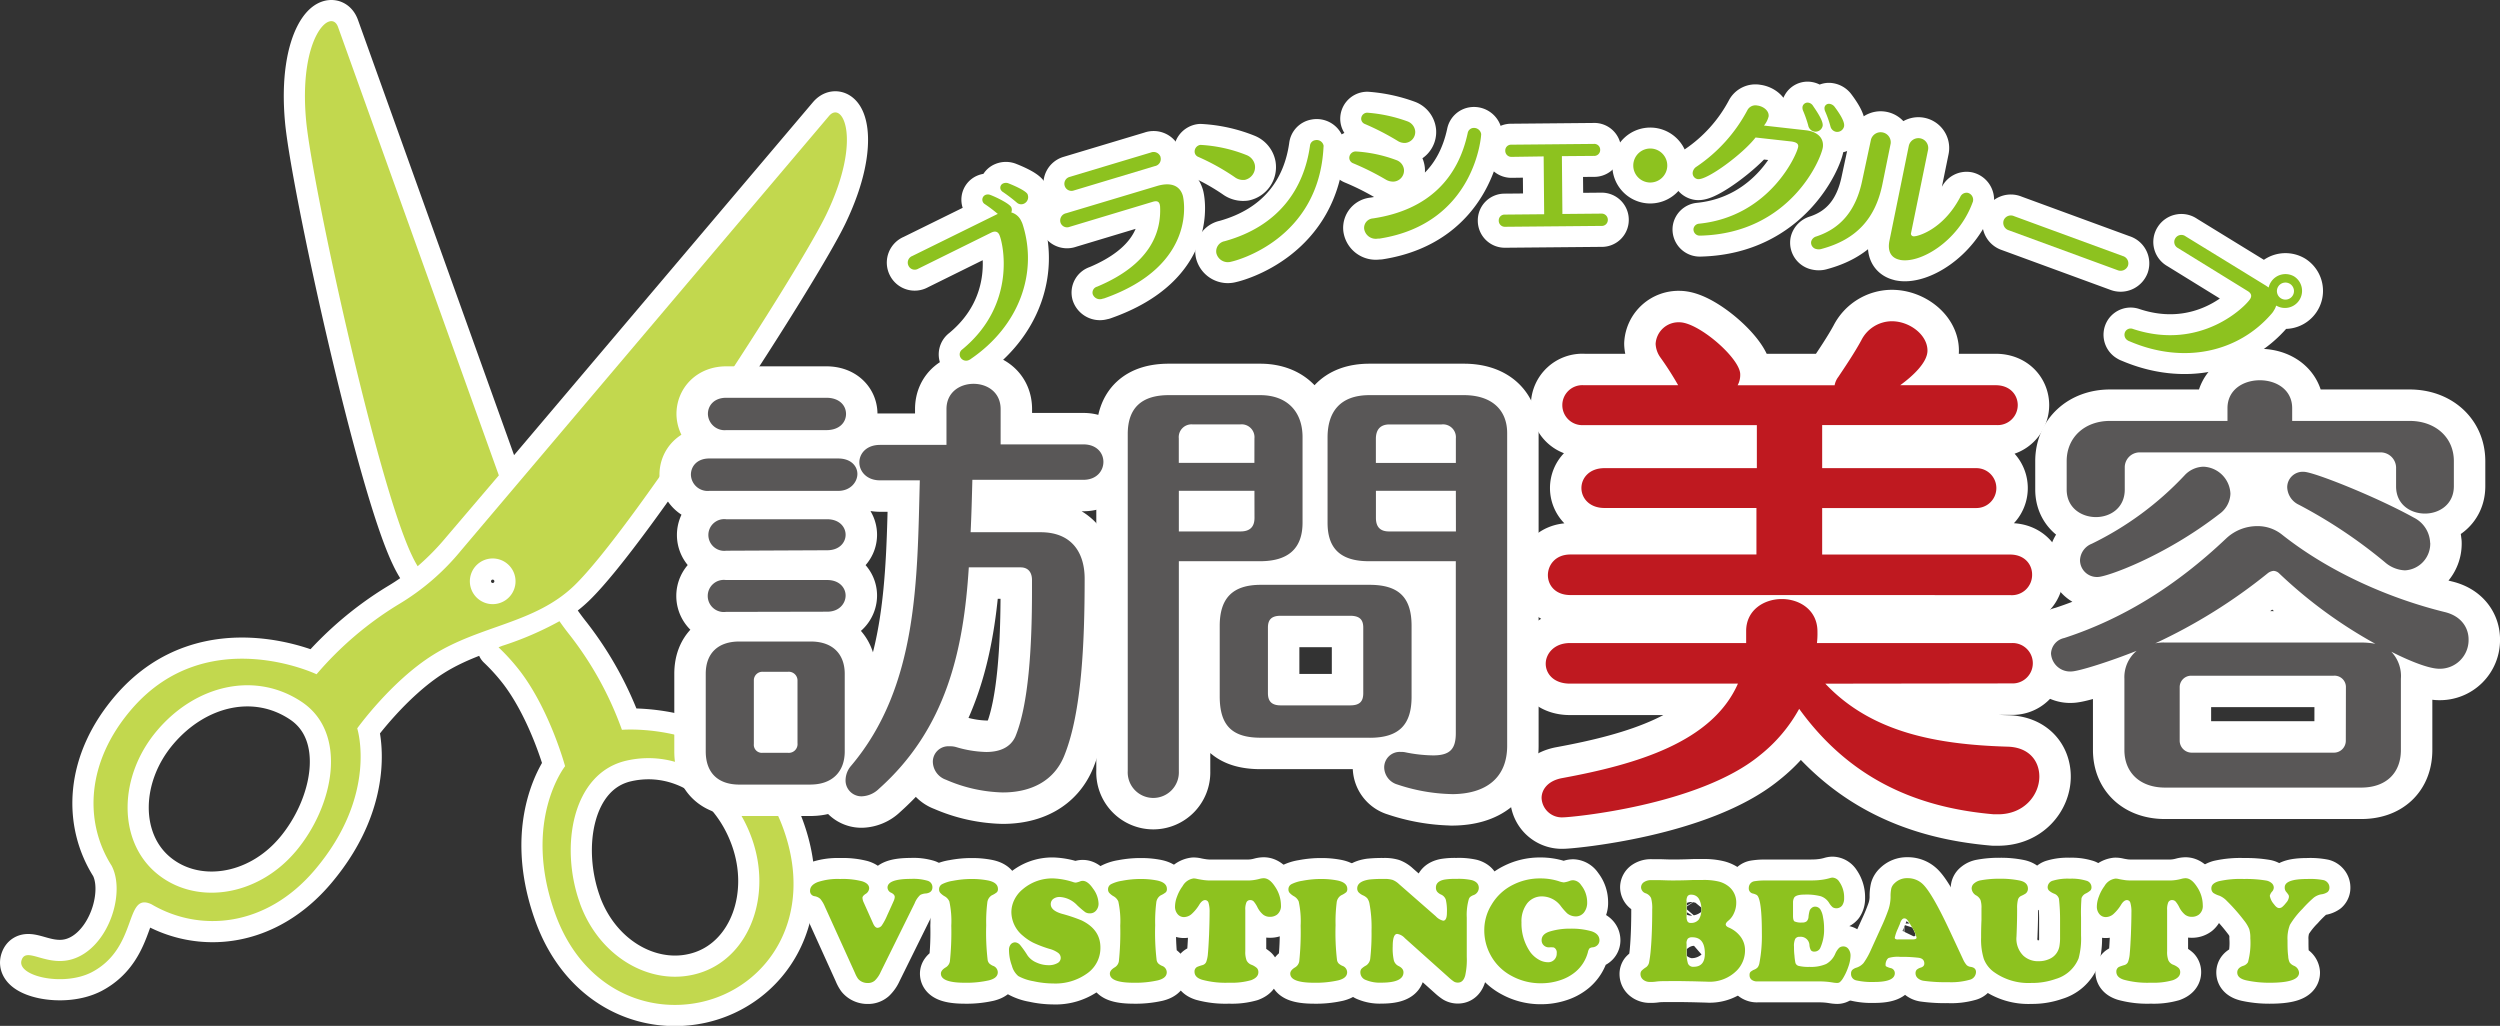 <svg xmlns="http://www.w3.org/2000/svg" viewBox="0 0 483.82 198.53"><rect x="0" y="0" width="483.82" height="198.53" fill="#333333" stroke="none"/><defs><style>.cls-1,.cls-2,.cls-4{fill:#fff;stroke:#fff;stroke-linejoin:round;}.cls-1{stroke-width:8.11px;}.cls-2{stroke-width:8.19px;}.cls-3{fill:#c2d84e;}.cls-4{stroke-width:12.17px;}.cls-5{fill:#595757;}.cls-6{fill:#bf1920;}.cls-7{fill:#8dc21f;}</style></defs><title>アセット 1</title><g id="レイヤー_2" data-name="レイヤー 2"><g id="レイヤー_2-2" data-name="レイヤー 2"><path class="cls-1" d="M177,174.83l-6.55,13.25a5.23,5.23,0,0,1-1.15,1.69,2,2,0,0,1-1.37.47,2.45,2.45,0,0,1-1.23-.3,2.27,2.27,0,0,1-.65-.53,5.51,5.51,0,0,1-.59-1.11l-5.83-12.86a5.73,5.73,0,0,0-.88-1.48,2.11,2.11,0,0,0-1.12-.52,1,1,0,0,1-.86-1.06c0-.73.5-1.29,1.5-1.68a12.2,12.2,0,0,1,4.3-.59,15.07,15.07,0,0,1,4.27.44q1.37.44,1.37,1.37a1.4,1.4,0,0,1-.74,1.11q-.56.39-.56.73a2.48,2.48,0,0,0,.25.91l1.79,4c.25.59.55.89.87.89a1.08,1.08,0,0,0,.84-.47,10.83,10.83,0,0,0,1-1.86q1.13-2.49,1.32-2.93a2.19,2.19,0,0,0,.18-.7c0-.32-.22-.59-.67-.82a1.13,1.13,0,0,1-.73-1q0-1.69,4.55-1.69a9.81,9.81,0,0,1,3.2.36,1.28,1.28,0,0,1,.94,1.25c0,.7-.41,1.1-1.23,1.21a2.65,2.65,0,0,0-1.13.29A4.46,4.46,0,0,0,177,174.83Z"/><path class="cls-1" d="M188.12,170.11a16,16,0,0,1,3.07.28c1.29.26,1.94.81,1.94,1.65a.9.9,0,0,1-.19.62,4.36,4.36,0,0,1-1,.61,1.86,1.86,0,0,0-.87,1.43,29.63,29.63,0,0,0-.21,4.35,45.78,45.78,0,0,0,.28,6.75,1.32,1.32,0,0,0,.3.64,2.64,2.64,0,0,0,.72.47,1.35,1.35,0,0,1,.94,1.25c0,.76-.57,1.28-1.74,1.57a19.87,19.87,0,0,1-4.61.46q-4.66,0-4.66-1.77c0-.42.3-.82.91-1.19a1.7,1.7,0,0,0,.83-1.17,54.21,54.21,0,0,0,.27-6.91,18,18,0,0,0-.37-4.68,2.12,2.12,0,0,0-1-1.06,3.52,3.52,0,0,1-.79-.65,1,1,0,0,1-.2-.65,1.1,1.1,0,0,1,.59-1,7,7,0,0,1,2.09-.65A18.76,18.76,0,0,1,188.12,170.11Z"/><path class="cls-1" d="M203.9,170a14.08,14.08,0,0,1,3.85.73,1.75,1.75,0,0,0,.46.08,4.24,4.24,0,0,0,.85-.25,1.26,1.26,0,0,1,.48-.09c.64,0,1.32.5,2,1.51a5.06,5.06,0,0,1,1.06,2.89,2,2,0,0,1-.47,1.34,1.49,1.49,0,0,1-1.17.55,1.68,1.68,0,0,1-.92-.22,17.43,17.43,0,0,1-1.58-1.35,5,5,0,0,0-3.36-1.6,2,2,0,0,0-1.28.39,1.24,1.24,0,0,0-.47,1c0,.83.73,1.45,2.18,1.87a31.29,31.29,0,0,1,3.78,1.27q3.64,1.76,3.65,5.21a6,6,0,0,1-2.49,5,10.48,10.48,0,0,1-6.63,2,18,18,0,0,1-3.85-.44,9.26,9.26,0,0,1-2.93-1,3.92,3.92,0,0,1-1.23-2,8.8,8.8,0,0,1-.56-3,1.67,1.67,0,0,1,.29-1.06,1.1,1.1,0,0,1,.9-.46,1.43,1.43,0,0,1,1,.56,19.5,19.5,0,0,1,1.41,2,4,4,0,0,0,1.68,1.33,5.63,5.63,0,0,0,2.37.53,3.34,3.34,0,0,0,1.71-.39,1.15,1.15,0,0,0,.65-1,1.22,1.22,0,0,0-.51-1,5.07,5.07,0,0,0-1.68-.77,22.75,22.75,0,0,1-3.11-1.18,9.77,9.77,0,0,1-2-1.34,6,6,0,0,1-2.25-4.54,5.45,5.45,0,0,1,.58-2.45,6.09,6.09,0,0,1,1.66-2.06A8.78,8.78,0,0,1,203.9,170Z"/><path class="cls-1" d="M220.82,170.11a16,16,0,0,1,3.07.28c1.29.26,1.94.81,1.94,1.65a.9.9,0,0,1-.19.62,4.36,4.36,0,0,1-1,.61,1.86,1.86,0,0,0-.87,1.43,29.63,29.63,0,0,0-.21,4.35,45.78,45.78,0,0,0,.28,6.75,1.32,1.32,0,0,0,.3.64,2.64,2.64,0,0,0,.72.47,1.35,1.35,0,0,1,.94,1.25c0,.76-.57,1.28-1.74,1.57a19.87,19.87,0,0,1-4.61.46q-4.66,0-4.66-1.77c0-.42.3-.82.91-1.19a1.7,1.7,0,0,0,.83-1.17,54.21,54.21,0,0,0,.27-6.91,18,18,0,0,0-.37-4.68,2.12,2.12,0,0,0-1-1.06,3.52,3.52,0,0,1-.79-.65,1,1,0,0,1-.2-.65,1.1,1.1,0,0,1,.59-1,7,7,0,0,1,2.09-.65A18.76,18.76,0,0,1,220.82,170.11Z"/><path class="cls-1" d="M234.08,170.4h7.52a8.83,8.83,0,0,0,2.21-.33,3.16,3.16,0,0,1,.75-.11c.77,0,1.52.56,2.25,1.71a6.47,6.47,0,0,1,1.09,3.52,2.11,2.11,0,0,1-.75,1.81,2.23,2.23,0,0,1-1.37.43,2.09,2.09,0,0,1-1.32-.42,4.43,4.43,0,0,1-1.09-1.39,5.45,5.45,0,0,0-.74-1.16.91.91,0,0,0-.66-.27.78.78,0,0,0-.75.44,3.41,3.41,0,0,0-.22,1.46v8a4.55,4.55,0,0,0,.25,1.78,1.71,1.71,0,0,0,1,.86,3.42,3.42,0,0,1,1,.62,1.16,1.16,0,0,1,.28.81q0,1-1.4,1.53a13.59,13.59,0,0,1-4.27.49,17.34,17.34,0,0,1-5.25-.58c-1-.32-1.44-.84-1.44-1.57a1,1,0,0,1,.52-.91,9.28,9.28,0,0,1,1-.34,1.11,1.11,0,0,0,.74-.6,6,6,0,0,0,.34-1.7q.11-1.1.22-3.6c.06-1.66.1-3.1.1-4.32a6.07,6.07,0,0,0-.2-1.82.7.7,0,0,0-.66-.55c-.37,0-.73.27-1.08.8a8.12,8.12,0,0,1-1.57,1.93,2.31,2.31,0,0,1-1.42.56,1.59,1.59,0,0,1-1.26-.57,2.19,2.19,0,0,1-.5-1.48,5.51,5.51,0,0,1,.4-1.94,7.71,7.71,0,0,1,1.07-2A2.89,2.89,0,0,1,231,170a2.65,2.65,0,0,1,.65.09c.52.11.94.17,1.26.22A10.66,10.66,0,0,0,234.08,170.4Z"/><path class="cls-1" d="M255.73,170.11a16,16,0,0,1,3.07.28c1.29.26,1.94.81,1.94,1.65a.9.9,0,0,1-.19.62,4.36,4.36,0,0,1-1,.61,1.86,1.86,0,0,0-.87,1.43,29.63,29.63,0,0,0-.21,4.35,45.78,45.78,0,0,0,.28,6.75,1.32,1.32,0,0,0,.3.64,2.64,2.64,0,0,0,.72.47,1.35,1.35,0,0,1,.94,1.25c0,.76-.57,1.28-1.74,1.57a19.87,19.87,0,0,1-4.61.46q-4.66,0-4.66-1.77c0-.42.3-.82.91-1.19a1.7,1.7,0,0,0,.83-1.17,54.21,54.21,0,0,0,.27-6.91,18,18,0,0,0-.37-4.68,2.12,2.12,0,0,0-1-1.06,3.52,3.52,0,0,1-.79-.65,1,1,0,0,1-.2-.65,1.1,1.1,0,0,1,.59-1,7,7,0,0,1,2.09-.65A18.76,18.76,0,0,1,255.73,170.11Z"/><path class="cls-1" d="M270.74,171.09l7.11,6.22a2.9,2.9,0,0,0,1.44.87c.49,0,.73-.53.73-1.59a9.75,9.75,0,0,0-.21-2.46,1.68,1.68,0,0,0-.91-1,2.09,2.09,0,0,1-.78-.57,1.29,1.29,0,0,1-.23-.79c0-.81.55-1.32,1.64-1.54a12.62,12.62,0,0,1,2.34-.14,11.67,11.67,0,0,1,3,.25c.88.27,1.32.77,1.32,1.51a1.51,1.51,0,0,1-1.08,1.4,2.39,2.39,0,0,0-.58.33,1,1,0,0,0-.27.43,10.9,10.9,0,0,0-.4,3.57v4.65c0,.72,0,1.68,0,2.92a14.23,14.23,0,0,1-.3,3.63c-.25.92-.72,1.38-1.4,1.38a1.47,1.47,0,0,1-.76-.18,8.35,8.35,0,0,1-1.07-.86l-8.46-7.57a2.47,2.47,0,0,0-1.47-.81c-.58,0-.87.81-.87,2.41a10.66,10.66,0,0,0,.22,2.72,1.72,1.72,0,0,0,.91,1.08c.64.31.95.72.95,1.22,0,1.33-1.42,2-4.27,2a7,7,0,0,1-3-.51,1.56,1.56,0,0,1-1.07-1.43,1.11,1.11,0,0,1,.2-.73,3.77,3.77,0,0,1,.91-.65,1.83,1.83,0,0,0,.81-1.42,43.6,43.6,0,0,0,.24-5.3,24.63,24.63,0,0,0-.42-5.37,2.57,2.57,0,0,0-.4-.91,2.37,2.37,0,0,0-.8-.56,2.78,2.78,0,0,1-.9-.62,1.12,1.12,0,0,1-.25-.73c0-.91.79-1.49,2.36-1.73a24.49,24.49,0,0,1,2.8-.11,5.41,5.41,0,0,1,1.67.18A3.85,3.85,0,0,1,270.74,171.09Z"/><path class="cls-1" d="M298.12,170a11.6,11.6,0,0,1,3.53.53,4.06,4.06,0,0,0,1,.24,4.85,4.85,0,0,0,1.2-.32,1.77,1.77,0,0,1,.61-.1,2,2,0,0,1,1.53.94,5.28,5.28,0,0,1,1.17,3.31,3.05,3.05,0,0,1-.62,2,2,2,0,0,1-1.63.75,2.66,2.66,0,0,1-1.63-.6,12.46,12.46,0,0,1-1.18-1.34,4.59,4.59,0,0,0-3.61-1.93,3.59,3.59,0,0,0-2.95,1.36,5.67,5.67,0,0,0-1.09,3.65,9.68,9.68,0,0,0,1.74,5.82,5.3,5.3,0,0,0,1.58,1.39,3.6,3.6,0,0,0,1.81.52,1.62,1.62,0,0,0,1.22-.49,1.7,1.7,0,0,0,.47-1.26,1.09,1.09,0,0,0-.39-1,.61.61,0,0,0-.3-.13,6.56,6.56,0,0,0-.82,0,1.41,1.41,0,0,1-1-.39,1.31,1.31,0,0,1-.41-1c0-.79.53-1.35,1.58-1.68a13.34,13.34,0,0,1,4-.55,14.14,14.14,0,0,1,4.05.5c1,.32,1.56.91,1.56,1.76a1.29,1.29,0,0,1-.36.9,1.48,1.48,0,0,1-.93.45,1.2,1.2,0,0,0-.65.22,1.88,1.88,0,0,0-.3.74,7.45,7.45,0,0,1-2.4,3.79,8.89,8.89,0,0,1-3,1.63,11.47,11.47,0,0,1-3.65.58,11.67,11.67,0,0,1-5.74-1.44,9.83,9.83,0,0,1-4.09-4.11,9.94,9.94,0,0,1-1.17-4.75,9.32,9.32,0,0,1,1.41-4.91,9.91,9.91,0,0,1,4.15-3.85A11.45,11.45,0,0,1,298.12,170Z"/><path class="cls-1" d="M325.4,189.87l-1.92,0c-1.34,0-2.32,0-2.94.09s-.94.07-1.18.07a2,2,0,0,1-1.38-.45,1.37,1.37,0,0,1-.5-1.06,1,1,0,0,1,.19-.63,4.61,4.61,0,0,1,.9-.71,1.53,1.53,0,0,0,.57-.9,22.83,22.83,0,0,0,.34-2.61q.27-3.11.27-7.66a7.23,7.23,0,0,0-.22-2.21,1.85,1.85,0,0,0-1-.91,1.27,1.27,0,0,1-.94-1.17,1.22,1.22,0,0,1,.56-1,2.44,2.44,0,0,1,1.45-.39c.32,0,.73,0,1.24,0,.83,0,1.74.06,2.72.06.71,0,2.11,0,4.21-.09l1.78,0a12.26,12.26,0,0,1,3.06.3,5,5,0,0,1,2,1,3.94,3.94,0,0,1,1.4,3.16,4.66,4.66,0,0,1-.42,1.92,3.82,3.82,0,0,1-1.11,1.5c-.33.27-.5.51-.5.73s.21.44.6.6a5.54,5.54,0,0,1,2.13,1.59,4.31,4.31,0,0,1,1,2.89,5.53,5.53,0,0,1-1.51,3.75,7.39,7.39,0,0,1-5.86,2.24l-2.6-.07Zm1-15.49v2.94a1.88,1.88,0,0,0,.18,1,.65.65,0,0,0,.62.29,1.86,1.86,0,0,0,1.56-.65,3.37,3.37,0,0,0,.49-2,3.62,3.62,0,0,0-.51-2.08,1.66,1.66,0,0,0-1.45-.73.79.79,0,0,0-.7.28A1.92,1.92,0,0,0,326.38,174.38Zm0,8.23V184a7.32,7.32,0,0,0,.27,2.48,1.08,1.08,0,0,0,1.1.62c1.44,0,2.17-.85,2.17-2.55,0-2.11-.81-3.16-2.43-3.16a1.13,1.13,0,0,0-.87.27A1.51,1.51,0,0,0,326.38,182.61Z"/><path class="cls-1" d="M341.58,170.4h7.34c1.49,0,2.56,0,3.24-.09a10.54,10.54,0,0,0,2-.38,1.7,1.7,0,0,1,.47-.09,1.64,1.64,0,0,1,1.32.8,5.23,5.23,0,0,1,.94,3.15,2.44,2.44,0,0,1-.39,1.46,1.42,1.42,0,0,1-1.81.34,3.45,3.45,0,0,1-.71-.86,3.06,3.06,0,0,0-1.6-1.28,10.94,10.94,0,0,0-3.16-.32c-1.09,0-1.76.2-2,.59a1.9,1.9,0,0,0-.22.84c0,.35,0,1.25,0,2.7,0,.56.09.92.29,1.06a3.12,3.12,0,0,0,1.5.21,1.24,1.24,0,0,0,.87-.25,1.37,1.37,0,0,0,.34-.89,6.82,6.82,0,0,1,.21-1.14,1.18,1.18,0,0,1,.39-.53,1,1,0,0,1,.7-.26,1.23,1.23,0,0,1,1,.56,4,4,0,0,1,.5,1.46,10.93,10.93,0,0,1,.21,2.2,8.48,8.48,0,0,1-.7,3.69,1.23,1.23,0,0,1-1.17.79.81.81,0,0,1-.67-.25,2.39,2.39,0,0,1-.29-1,1.69,1.69,0,0,0-1.88-1.61.93.93,0,0,0-.88.41,3.25,3.25,0,0,0-.23,1.51c0,.45,0,1,.09,1.73a9.81,9.81,0,0,0,.19,1.41.89.89,0,0,0,.71.59,7.89,7.89,0,0,0,2,.17,7.37,7.37,0,0,0,3.23-.56,4.11,4.11,0,0,0,1.77-2,3.78,3.78,0,0,1,.73-1.11,1.22,1.22,0,0,1,.83-.29,1.18,1.18,0,0,1,1,.52,2.08,2.08,0,0,1,.39,1.31,6.82,6.82,0,0,1-.44,2.14,10.78,10.78,0,0,1-1.08,2.29,3,3,0,0,1-.55.65.87.87,0,0,1-.54.16,5.52,5.52,0,0,1-.79-.08,15.8,15.8,0,0,0-2.44-.22H340.11a1.72,1.72,0,0,1-1.12-.32,1.09,1.09,0,0,1-.4-.91.86.86,0,0,1,.17-.6,2.76,2.76,0,0,1,.79-.47,1.69,1.69,0,0,0,.64-.46,2.07,2.07,0,0,0,.31-.81,28.31,28.31,0,0,0,.47-5.81q0-5.51-.69-6.95a.94.94,0,0,0-.31-.4,2.83,2.83,0,0,0-.71-.27,1,1,0,0,1-.82-1.08,1.33,1.33,0,0,1,.27-.82,1.28,1.28,0,0,1,.72-.47A12,12,0,0,1,341.58,170.4Z"/><path class="cls-1" d="M377.27,180l2.7,5.79a4.34,4.34,0,0,0,.65,1,1.43,1.43,0,0,0,.79.33c.68.11,1,.45,1,1a1.57,1.57,0,0,1-1.25,1.5,13.15,13.15,0,0,1-4.11.46,30.79,30.79,0,0,1-4.78-.27,2.2,2.2,0,0,1-1.14-.52,1.25,1.25,0,0,1-.42-.95,1,1,0,0,1,.22-.66,2,2,0,0,1,.82-.43c.45-.15.66-.41.66-.77q0-1-1.16-1.13a26.76,26.76,0,0,0-3.5-.17,6.21,6.21,0,0,0-2.27.22,1.22,1.22,0,0,0-.4.51,1.85,1.85,0,0,0-.17.72c0,.21,0,.35.13.4a3.54,3.54,0,0,0,.79.31,1,1,0,0,1,.87,1q0,1.71-4.06,1.7a13.56,13.56,0,0,1-3.41-.31,1.26,1.26,0,0,1-1-1.32,1,1,0,0,1,.22-.68,2,2,0,0,1,.79-.45,3.06,3.06,0,0,0,1.41-.91A14,14,0,0,0,362,184l2-4.41a36.75,36.75,0,0,0,1.49-3.63,8.28,8.28,0,0,0,.39-2.37,7,7,0,0,1,.15-1.7,2.12,2.12,0,0,1,.6-.94,3.4,3.4,0,0,1,2.52-1A4.18,4.18,0,0,1,372,171Q373.79,172.58,377.27,180Zm-9.93,1.8h2.8c.51,0,.77-.12.77-.34a7.46,7.46,0,0,0-1.07-2.31,7.28,7.28,0,0,0-.74-1.13.74.74,0,0,0-.55-.29c-.34,0-.63.32-.85,1,0,.09-.18.42-.41,1a7.82,7.82,0,0,0-.6,1.74C366.69,181.7,366.9,181.82,367.34,181.82Z"/><path class="cls-1" d="M402.74,177.54V181a14.72,14.72,0,0,1-.47,4.46,6.82,6.82,0,0,1-4.45,4,13.58,13.58,0,0,1-4.71.77,11.45,11.45,0,0,1-7.33-2.19,5.58,5.58,0,0,1-1.86-2.48,12.53,12.53,0,0,1-.52-4.08c0-.7,0-1.84.07-3.43,0-1.12,0-1.86,0-2.22a4.92,4.92,0,0,0-.18-1.64,2,2,0,0,0-.77-.86,1.68,1.68,0,0,1-.95-1.37,1.26,1.26,0,0,1,.48-1,2.6,2.6,0,0,1,1.26-.59,19.37,19.37,0,0,1,3.71-.31,18.19,18.19,0,0,1,3.91.36c1,.23,1.53.74,1.53,1.56a1.16,1.16,0,0,1-.45.95,5.82,5.82,0,0,1-.85.45,1.14,1.14,0,0,0-.63.73,6.59,6.59,0,0,0-.16,1.74c0,.83,0,2.62-.12,5.37a4.62,4.62,0,0,0,1.33,3.74,4.16,4.16,0,0,0,2.95,1.06,4.85,4.85,0,0,0,2.06-.42,3.26,3.26,0,0,0,1.42-1.15,3.36,3.36,0,0,0,.53-1.25,9.28,9.28,0,0,0,.14-1.86v-3.15a37,37,0,0,0-.21-4.23,1.45,1.45,0,0,0-.92-1,3.48,3.48,0,0,1-1-.6.91.91,0,0,1-.27-.67,1.33,1.33,0,0,1,1-1.25,9.89,9.89,0,0,1,3.27-.39,9.79,9.79,0,0,1,3.21.39,1.3,1.3,0,0,1,1,1.23.93.93,0,0,1-.17.62,3.92,3.92,0,0,1-.9.61,1.57,1.57,0,0,0-.86.92A33.93,33.93,0,0,0,402.74,177.54Z"/><path class="cls-1" d="M412.46,170.4H420a8.83,8.83,0,0,0,2.21-.33,3.16,3.16,0,0,1,.75-.11c.77,0,1.52.56,2.25,1.71a6.47,6.47,0,0,1,1.09,3.52,2.11,2.11,0,0,1-.75,1.81,2.23,2.23,0,0,1-1.37.43,2.09,2.09,0,0,1-1.32-.42,4.43,4.43,0,0,1-1.09-1.39,5.45,5.45,0,0,0-.74-1.16.91.91,0,0,0-.66-.27.78.78,0,0,0-.75.44,3.41,3.41,0,0,0-.22,1.46v8a4.55,4.55,0,0,0,.25,1.78,1.71,1.71,0,0,0,1,.86,3.42,3.42,0,0,1,1,.62,1.16,1.16,0,0,1,.28.81q0,1-1.4,1.53a13.59,13.59,0,0,1-4.27.49,17.34,17.34,0,0,1-5.25-.58c-1-.32-1.44-.84-1.44-1.57a1,1,0,0,1,.52-.91,9.28,9.28,0,0,1,1-.34,1.11,1.11,0,0,0,.74-.6,6,6,0,0,0,.34-1.7q.11-1.1.22-3.6c.06-1.66.1-3.1.1-4.32a6.07,6.07,0,0,0-.2-1.82.7.7,0,0,0-.66-.55c-.37,0-.73.27-1.08.8a8.12,8.12,0,0,1-1.57,1.93,2.31,2.31,0,0,1-1.42.56,1.59,1.59,0,0,1-1.26-.57,2.19,2.19,0,0,1-.5-1.48,5.51,5.51,0,0,1,.4-1.94,7.71,7.71,0,0,1,1.07-2,2.89,2.89,0,0,1,2.14-1.46,2.65,2.65,0,0,1,.65.09c.52.11.94.17,1.26.22A10.66,10.66,0,0,0,412.46,170.4Z"/><path class="cls-1" d="M434.29,170.11a23.12,23.12,0,0,1,4.27.3,2.15,2.15,0,0,1,1.08.51,1.15,1.15,0,0,1,.4.86,1.2,1.2,0,0,1-.31.75,1.8,1.8,0,0,0-.46.84,3.42,3.42,0,0,0,.82,1.64c.35.49.68.73,1,.73a1,1,0,0,0,.59-.22,5.12,5.12,0,0,0,.73-.79,2,2,0,0,0,.56-1.12.88.88,0,0,0-.06-.39,5.1,5.1,0,0,0-.46-.61,1.26,1.26,0,0,1-.29-.89q0-1.61,4.36-1.61a13.65,13.65,0,0,1,3.21.23,1.52,1.52,0,0,1,.78.54,1.38,1.38,0,0,1,.3.86,1.12,1.12,0,0,1-.35.89,2.73,2.73,0,0,1-1.25.45,3.34,3.34,0,0,0-1.42.63,23.85,23.85,0,0,0-2.2,2.18,16.14,16.14,0,0,0-2.42,3.08,7.2,7.2,0,0,0-.47,3c0,1.1,0,2.12.13,3.06a3.17,3.17,0,0,0,.27,1.21,2,2,0,0,0,.83.66,1.58,1.58,0,0,1,1,1.35q0,1.95-5.74,1.94a20.9,20.9,0,0,1-4.45-.46q-1.77-.39-1.77-1.53c0-.58.37-1,1.08-1.26a1.66,1.66,0,0,0,1-.73,14.31,14.31,0,0,0,.45-4.66,5.44,5.44,0,0,0-.22-1.77,6.84,6.84,0,0,0-1-1.65,35.7,35.7,0,0,0-3.33-3.78,4.22,4.22,0,0,0-1.42-1,4.57,4.57,0,0,1-1.17-.53,1.13,1.13,0,0,1-.4-.91c0-.64.48-1.09,1.44-1.37A19,19,0,0,1,434.29,170.11Z"/><path class="cls-1" d="M187.87,69.47a.89.89,0,0,1-.26.16,1.26,1.26,0,0,1-1.76-.51,1.18,1.18,0,0,1,.37-1.49c10.71-8.8,7.87-20.79,7.16-22.23-.33-.67-.91-.69-1.53-.39l-14.16,7a1.32,1.32,0,0,1-1.86-.56,1.37,1.37,0,0,1,.73-1.91l16.24-8a1.63,1.63,0,0,1,.31-.13,27.12,27.12,0,0,0-2.52-1.91.94.94,0,0,1-.38-.42,1,1,0,0,1,.51-1.36,1.2,1.2,0,0,1,.92,0c1.07.39,3.71,1.67,4.07,2.39a1.23,1.23,0,0,1,0,1,3,3,0,0,1,1.93,1.67,4.15,4.15,0,0,1,.32.79C200.83,52.75,197.35,63,187.87,69.47Zm11-31.84a1.38,1.38,0,0,1-.67,1.77,1.27,1.27,0,0,1-1.45-.22,31.75,31.75,0,0,0-2.62-2,1.19,1.19,0,0,1-.47-.5.89.89,0,0,1,.48-1.18,1.33,1.33,0,0,1,1.07,0C196,35.81,198.5,36.85,198.89,37.62Z"/><path class="cls-1" d="M213.59,57.78l-.12,0a1.48,1.48,0,0,1-2-.85,1.19,1.19,0,0,1,.85-1.45C222.61,51.17,224.75,45,224.51,40a2.38,2.38,0,0,0-.08-.47c-.18-.61-.65-.69-1.36-.47L207,43.9a1.33,1.33,0,0,1-1.77-.85,1.42,1.42,0,0,1,1.1-1.78L223.9,36c2.39-.72,4.35-.3,5,1.84C229,38.09,232.12,51.29,213.59,57.78Zm11-27.38a1.39,1.39,0,0,1-1.11,1.75l-15.72,4.73a1.37,1.37,0,1,1-.8-2.63l15.78-4.74A1.42,1.42,0,0,1,224.61,30.4Z"/><path class="cls-1" d="M242.85,31.91a2.53,2.53,0,0,1-1.93,2.9,2.73,2.73,0,0,1-2-.55,43.3,43.3,0,0,0-7.07-3.92,1.11,1.11,0,0,1-.64-.81,1.3,1.3,0,0,1,1.1-1.49,28,28,0,0,1,9,2A2.59,2.59,0,0,1,242.85,31.91Zm-4.56,18.73A2.29,2.29,0,0,1,235.4,49,2,2,0,0,1,237,46.68c10.54-2.92,15.37-10.23,16.52-18.48a1.19,1.19,0,0,1,1-1.07,1.36,1.36,0,0,1,1.62,1,.72.72,0,0,1,0,.28C255.28,46.41,239.09,50.49,238.29,50.64Z"/><path class="cls-1" d="M271.71,32.83a2.15,2.15,0,0,1-1.93,2.31,2.72,2.72,0,0,1-1.58-.38,51.1,51.1,0,0,0-6.35-3.17,1.15,1.15,0,0,1-.72-.94,1.25,1.25,0,0,1,1.22-1.34,27,27,0,0,1,7.9,1.68A2.21,2.21,0,0,1,271.71,32.83Zm2.17-7.46a2.12,2.12,0,0,1-1.9,2.29,2.47,2.47,0,0,1-1.49-.39A49.37,49.37,0,0,0,264.15,24a1.11,1.11,0,0,1-.72-.94,1.18,1.18,0,0,1,1.17-1.25,29,29,0,0,1,7.79,1.68A2.28,2.28,0,0,1,273.88,25.37ZM267,46.17l-.3,0A2.27,2.27,0,0,1,264,44.27a1.84,1.84,0,0,1,1.71-2c11-1.65,16.52-8.06,18.33-16.51a1.2,1.2,0,0,1,1.09-1,1.41,1.41,0,0,1,1.52,1.18C286.69,26,285.65,43.24,267,46.17Z"/><path class="cls-1" d="M311.16,42.55a1.16,1.16,0,0,1-1.25,1.17l-18.67.17h0a1.17,1.17,0,0,1-1.19-1.2,1.12,1.12,0,0,1,1.17-1.16l7.62-.07-.1-11.19-6.2.09a1.18,1.18,0,0,1-1.23-1.2A1.12,1.12,0,0,1,292.45,28l16-.15A1.13,1.13,0,0,1,309.68,29a1.15,1.15,0,0,1-1.24,1.17l-6.17.05.1,11.19,7.54-.07A1.19,1.19,0,0,1,311.16,42.55Z"/><path class="cls-1" d="M319.23,35.32a3.29,3.29,0,1,1,3.43-3.13A3.3,3.3,0,0,1,319.23,35.32Z"/><path class="cls-1" d="M329.14,45.6h-.27a1.2,1.2,0,0,1-1.13-1.31,1.17,1.17,0,0,1,1.08-1c13.76-1.4,19-13.52,19.18-14.9.07-.6-.39-.86-1.25-1l-7-.78c-2.42,3.15-9.33,8.26-11.16,8.06a1.16,1.16,0,0,1-1-1.33,1.58,1.58,0,0,1,.76-1.1,30.36,30.36,0,0,0,9.8-10.88,1.76,1.76,0,0,1,1.93-.94c1.14.13,2.32,1,2.2,2.1a4.46,4.46,0,0,1-.9,1.78l8.09.91c2.1.23,3.51,1.37,3.31,3.23C352.51,30.65,346.52,45.13,329.14,45.6Zm23.61-21.32a1.41,1.41,0,0,1-1.56,1.19,1.49,1.49,0,0,1-1.26-1.24,22.19,22.19,0,0,0-1-2.84,1.51,1.51,0,0,1-.1-.68,1,1,0,0,1,1.09-.85,1.31,1.31,0,0,1,.91.56C351,20.72,352.86,23.2,352.74,24.28Zm4.15.07a1.37,1.37,0,0,1-1.5,1.17,1.39,1.39,0,0,1-1.16-1.07,20.43,20.43,0,0,0-1-2.85,1.58,1.58,0,0,1-.15-.77.86.86,0,0,1,1-.73,1.47,1.47,0,0,1,1,.63C355.95,21.88,357,23.48,356.89,24.35Z"/><path class="cls-1" d="M352.57,48.16a1.82,1.82,0,0,1-1,.05,1.26,1.26,0,0,1-1.06-1.45,1.41,1.41,0,0,1,1-1c4.68-1.54,7.69-5,8.89-10.87L362.09,27a1.95,1.95,0,0,1,3.81.77l-1.61,7.92C362.93,42.31,359.25,46.35,352.57,48.16Zm15.1,2.12c-1.71-.35-2.43-1.66-2-3.73l3.73-18.29a1.9,1.9,0,0,1,3.73.76l-3.31,16.18a.52.52,0,0,0,.45.53c.65.13,5.75-1.2,9.09-7.6a1.33,1.33,0,0,1,1.46-.81,1.38,1.38,0,0,1,1,1.66c0,.09-.07.17-.09.26C378.94,46.77,371.54,51.08,367.67,50.29Z"/><path class="cls-1" d="M388.77,44.57a1.51,1.51,0,0,1-1-1.94,1.49,1.49,0,0,1,2-.8l21.05,7.72a1.47,1.47,0,0,1,1,1.88,1.53,1.53,0,0,1-2,.86Z"/><path class="cls-1" d="M440.63,59.19l-.05,0-.08-.05a3.21,3.21,0,0,1-.42.91,3.39,3.39,0,0,1-.49.69c-6.35,7.35-16.87,9.87-27.49,5.3a.92.92,0,0,1-.27-.13,1.27,1.27,0,0,1-.51-1.77,1.2,1.2,0,0,1,1.46-.48c13.21,4.38,21.87-4.45,22.7-5.82.4-.65.11-1.15-.49-1.51L421.49,48a1.32,1.32,0,0,1-.51-1.87,1.37,1.37,0,0,1,2-.39l15.49,9.51c.21.13.4.28.58.39a3.26,3.26,0,0,1,.41-1A3.33,3.33,0,0,1,444,53.51a3.31,3.31,0,0,1-3.41,5.67Zm2.52-4.27a1.65,1.65,0,0,0-1.73,2.81,1.65,1.65,0,1,0,1.73-2.81Z"/><path class="cls-2" d="M86.31,104a47,47,0,0,1-5.48,5.58c-.38-.63-.74-1.29-1.07-2C73,93.62,60.37,35.59,59.24,23.3,57.76,7.14,64.05,1.42,65.42,5.23L96.54,92Zm10.85,21a62.17,62.17,0,0,0,11.11-4.78c.64.92,1.33,1.85,2.09,2.8a65.93,65.93,0,0,1,10,18.22s23.32-2,31.08,18.71c6.5,17.36-2.76,31.16-15.85,34-11,2.36-23.12-3.11-28.16-17.17-6.43-17.93,1.93-28.5,1.93-28.5s-2.91-10.79-8.72-18.4a40.35,40.35,0,0,0-4.16-4.61Zm15.05,49.77c3.92,10.93,14.61,16.62,23.8,13.32s13.41-14.95,9.48-25.88-13.94-17.37-24.28-15C110.73,149.62,108.3,163.84,112.22,174.77ZM4.17,185.84c1-3.19,6,2.7,12.17-1.32,5.37-3.52,7.72-12.36,5.25-17-5.24-8.25-5.1-19.94,4-30.41,14.54-16.69,35.67-6.62,35.67-6.62A65.92,65.92,0,0,1,77.07,117a46.13,46.13,0,0,0,12.16-10.47l71.21-84.09c2.62-3.09,6.51,4.47-.54,19.09-5.36,11.11-37.57,61-48.78,71.81-7.66,7.36-18.11,7.62-27.37,13.44-8.11,5.1-14.62,14.18-14.62,14.18s4.12,12.83-8.19,27.37c-9.39,11.09-22.22,12.21-31.63,6.67-5.29-2.48-2.49,8.4-11.57,13.16C12.21,191,3.21,188.89,4.17,185.84Zm53-21c7.51-8.86,10.21-23,1.23-29s-20.49-3.32-28,5.54-7.64,21.26-.19,27.56S49.68,173.67,57.19,164.81ZM91,111.72a4.42,4.42,0,1,0,5.14-3.57A4.42,4.42,0,0,0,91,111.72Z"/><path class="cls-3" d="M86.31,104a47,47,0,0,1-5.48,5.58c-.38-.63-.74-1.29-1.07-2C73,93.62,60.37,35.59,59.24,23.3,57.76,7.14,64.05,1.42,65.42,5.23L96.54,92Zm10.85,21a62.17,62.17,0,0,0,11.11-4.78c.64.92,1.33,1.85,2.09,2.8a65.93,65.93,0,0,1,10,18.22s23.32-2,31.08,18.71c6.5,17.36-2.76,31.16-15.85,34-11,2.36-23.12-3.11-28.16-17.17-6.43-17.93,1.93-28.5,1.93-28.5s-2.91-10.79-8.72-18.4a40.35,40.35,0,0,0-4.16-4.61Zm15.05,49.77c3.92,10.93,14.61,16.62,23.8,13.32s13.41-14.95,9.48-25.88-13.94-17.37-24.28-15C110.73,149.62,108.3,163.84,112.22,174.77ZM4.17,185.84c1-3.19,6,2.7,12.17-1.32,5.37-3.52,7.72-12.36,5.25-17-5.24-8.25-5.1-19.94,4-30.41,14.54-16.69,35.67-6.62,35.67-6.62A65.92,65.92,0,0,1,77.07,117a46.13,46.13,0,0,0,12.16-10.47l71.21-84.09c2.62-3.09,6.51,4.47-.54,19.09-5.36,11.11-37.57,61-48.78,71.81-7.66,7.36-18.11,7.62-27.37,13.44-8.11,5.1-14.62,14.18-14.62,14.18s4.12,12.83-8.19,27.37c-9.39,11.09-22.22,12.21-31.63,6.67-5.29-2.48-2.49,8.4-11.57,13.16C12.21,191,3.21,188.89,4.17,185.84Zm53-21c7.51-8.86,10.21-23,1.23-29s-20.49-3.32-28,5.54-7.64,21.26-.19,27.56S49.68,173.67,57.19,164.81ZM91,111.72a4.42,4.42,0,1,0,5.14-3.57A4.42,4.42,0,0,0,91,111.72Z"/><path class="cls-4" d="M137.26,95a3.24,3.24,0,0,1-3.55-3.13c0-1.61,1.18-3.14,3.55-3.14H162.2c2.54,0,3.73,1.52,3.73,3S164.66,95,162.2,95Zm19.63,56.84H143.09c-4.06,0-6.51-2.2-6.51-6.43v-15c0-4.06,2.45-6.26,6.51-6.26h13.79c4.48,0,6.6,2.63,6.6,6.26v15C163.48,149.55,160.85,151.83,156.88,151.83ZM140.55,83.24A3.23,3.23,0,0,1,137,80.11c0-1.61,1.18-3.13,3.55-3.13h19.37c2.55,0,3.81,1.51,3.81,3.13s-1.26,3.13-3.81,3.13Zm-.08,35.18a3.11,3.11,0,1,1,0-6.17h19.62c2.37,0,3.56,1.52,3.56,3s-1.18,3.13-3.56,3.13Zm.08-11.84a3.07,3.07,0,1,1,0-6.09h19.54c2.37,0,3.56,1.52,3.56,3s-1.18,3-3.56,3Zm13.79,25.12a1.69,1.69,0,0,0-1.86-1.69h-4.82a1.65,1.65,0,0,0-1.77,1.6V144a1.55,1.55,0,0,0,1.69,1.69h4.9a1.69,1.69,0,0,0,1.86-1.86ZM206,146.16c-2,5.08-6.6,7.2-11.93,7.2a29.09,29.09,0,0,1-11-2.46,3.76,3.76,0,0,1-2.54-3.47,3,3,0,0,1,3.22-3,4,4,0,0,1,1.35.17,21.93,21.93,0,0,0,5.75.93c2.71,0,4.73-.93,5.66-3,2.54-6.17,3.21-17.17,3.21-28.16v-2.11c0-1.61-.84-2.46-2.2-2.46H187.49c-1,15.9-4.31,31.2-17.42,42.88a5,5,0,0,1-3.3,1.43,3.07,3.07,0,0,1-3.13-3.13,4.35,4.35,0,0,1,1.09-2.8c13-15.39,12.77-36.11,13.28-55.22h-7.7c-2.62,0-4-1.77-4-3.47s1.35-3.39,4-3.39h12.86V79.18c0-3.3,2.62-4.9,5.24-4.9s5.24,1.6,5.24,4.9V86h16c2.62,0,3.89,1.69,3.89,3.39s-1.27,3.47-3.89,3.47H188.18c-.09,3.38-.17,6.77-.34,10.14h13.53c6.09,0,8.54,4,8.54,9C209.91,124.51,209.32,137.88,206,146.16Z"/><path class="cls-4" d="M243.86,108.61H228.14V149.3a4.95,4.95,0,1,1-9.89-.09V84c0-5.07,2.71-7.53,7.95-7.53h17.67c5.25,0,8.21,3.22,8.21,8.12v16.58C252.07,106.33,249.12,108.61,243.86,108.61Zm-1.09-23.77a2.49,2.49,0,0,0-2.71-2.71h-9.3a2.47,2.47,0,0,0-2.63,2.71v4.74h14.63Zm0,10.15H228.14v7.86h11.93c1.86,0,2.71-.92,2.71-2.62Zm22.32,47.78H244c-5.49,0-7.95-2.29-7.95-8V121.13c0-5.33,2.46-7.95,7.95-7.95h21.06c5.75,0,8.12,2.54,8.12,7.95v13.61C273.21,140.16,270.85,142.78,265.09,142.78Zm-1.26-21.31c0-1.52-.68-2.29-2.54-2.29H247.84c-1.86,0-2.46.84-2.46,2.29v12.68c0,1.44.59,2.37,2.46,2.37h13.45c1.86,0,2.54-.76,2.54-2.37Zm17.08,32.22a35.34,35.34,0,0,1-10.49-1.86,3.52,3.52,0,0,1-2.54-3.3,3,3,0,0,1,3.21-3,3.65,3.65,0,0,1,.93.08,28.29,28.29,0,0,0,5.33.59c3.3,0,4.39-1.26,4.39-4.31V108.61H264.92c-5.49,0-8-2.45-8-7.44V84.67c0-5,2.46-8.2,8.12-8.2h18.26c5.24,0,8.38,2.71,8.38,7.36v60.55C291.66,150.39,287.76,153.69,280.91,153.69Zm.84-68.84A2.49,2.49,0,0,0,279,82.14H268.9c-1.86,0-2.63,1.1-2.63,2.8v4.65h15.48Zm0,10.15H266.28v5.24c0,1.77.85,2.62,2.54,2.62h12.94Z"/><path class="cls-4" d="M353.25,132.31c9,9.54,21.73,11.78,35.23,12.19,4.27.1,6.19,2.84,6.19,5.79,0,3.45-2.84,7.3-8,7.3h-.81c-15.43-1.32-28.12-7.21-37.67-20.41a29.8,29.8,0,0,1-7.62,9c-11.87,9.75-36.55,12-38.07,12a3.92,3.92,0,0,1-4.16-3.75c0-1.62,1.22-3.35,4-3.85,14.31-2.64,29-6.91,34-18.28H303.82c-3.15,0-4.68-1.93-4.68-3.85s1.63-4,4.68-4h34.11v-2.33c0-4.06,3.45-6.19,6.9-6.19s6.9,2.13,6.9,6.29v.1a15.39,15.39,0,0,1-.1,2.13H389.3a3.91,3.91,0,1,1,0,7.81Zm-49.33-17.15c-2.95,0-4.36-1.93-4.36-3.85s1.42-4,4.36-4h36v-9H310.51c-2.94,0-4.46-1.94-4.46-3.86s1.52-3.85,4.46-3.85H340V82.27h-33.5a3.87,3.87,0,1,1,0-7.72h18.27a60.54,60.54,0,0,0-3.45-5.39,4.87,4.87,0,0,1-.91-2.63A4.44,4.44,0,0,1,325,62.37c3.75,0,11.78,7,11.78,10.06a4.15,4.15,0,0,1-.5,2.13h18.77a3.76,3.76,0,0,1,.72-1.62c1.22-1.83,3.15-4.68,4.46-7.11a6.65,6.65,0,0,1,5.89-3.66c3.45,0,6.9,2.63,6.9,5.68,0,2.34-2.94,5-5.28,6.7h18.48c2.84,0,4.27,1.93,4.27,3.85a3.88,3.88,0,0,1-4.17,3.86H352.64V90.6h29.85a3.86,3.86,0,1,1,0,7.72H352.64v9H389c2.84,0,4.27,1.93,4.27,3.85a3.92,3.92,0,0,1-4.27,4Z"/><path class="cls-4" d="M477.74,123.75a5.55,5.55,0,0,1-5.66,5.67c-2.71,0-8-2.63-9.3-3.3a6.83,6.83,0,0,1,1.86,5.24v13.78c0,4.48-2.88,7.28-7.7,7.28H419c-4.74,0-7.87-2.8-7.87-7.28V131.36a6.66,6.66,0,0,1,2.37-5.41c-5,2-11.25,4-12.68,4a3.7,3.7,0,0,1-3.89-3.47,3.2,3.2,0,0,1,2.54-3c11.17-3.64,21.48-9.89,31.46-19.37a8.75,8.75,0,0,1,5.84-2.29,7.53,7.53,0,0,1,4.82,1.61c9.38,7.44,21.06,12.43,31.46,15C476.31,119.19,477.74,121.47,477.74,123.75Zm-8.45-24.36c-2.8,0-5.58-1.77-5.58-5.24V90.43a3,3,0,0,0-2.88-2.88H414a2.89,2.89,0,0,0-2.8,2.88v4.31c0,3.56-2.79,5.33-5.58,5.33s-5.66-1.77-5.66-5.33V89.24c0-4.65,3.55-7.78,8.37-7.78h22.75V79c0-3.64,3.13-5.41,6.26-5.41s6.26,1.77,6.26,5.41v2.46h22.74c4.91,0,8.55,3.13,8.55,7.78v4.9C474.87,97.61,472.08,99.39,469.29,99.39ZM406,111.66a3.27,3.27,0,0,1-3.46-3.22,3.58,3.58,0,0,1,2.28-3.21A61.54,61.54,0,0,0,422.77,92a5.15,5.15,0,0,1,3.64-1.68,5.45,5.45,0,0,1,5.24,5.24,5,5,0,0,1-2.11,3.89C418.8,107.77,407.63,111.66,406,111.66Zm35.1-.68a1.67,1.67,0,0,0-1.1-.5,2.15,2.15,0,0,0-1.18.5,104.55,104.55,0,0,1-21.73,13.53,7.57,7.57,0,0,1,1.94-.16h37.89a14.13,14.13,0,0,1,2.79.25A90,90,0,0,1,441.12,111ZM454,133.06a2.2,2.2,0,0,0-2.37-2.29H424.12a2.22,2.22,0,0,0-2.29,2.29v10.31a2.33,2.33,0,0,0,2.29,2.29h27.49a2.3,2.3,0,0,0,2.37-2.29Zm16.32-28a5.17,5.17,0,0,1-4.9,5.32,6.3,6.3,0,0,1-3.9-1.6A95.35,95.35,0,0,0,444.93,97.7a3.9,3.9,0,0,1-2.29-3.39,3,3,0,0,1,3.22-3c1.86,0,14,4.82,21.31,8.88A5.68,5.68,0,0,1,470.3,105.06Z"/><path class="cls-5" d="M137.26,95a3.24,3.24,0,0,1-3.55-3.13c0-1.61,1.18-3.14,3.55-3.14H162.2c2.54,0,3.73,1.52,3.73,3S164.66,95,162.2,95Zm19.63,56.84H143.09c-4.06,0-6.51-2.2-6.51-6.43v-15c0-4.06,2.45-6.26,6.51-6.26h13.79c4.48,0,6.6,2.63,6.6,6.26v15C163.48,149.55,160.85,151.83,156.88,151.83ZM140.55,83.24A3.23,3.23,0,0,1,137,80.11c0-1.61,1.18-3.13,3.55-3.13h19.37c2.55,0,3.81,1.51,3.81,3.13s-1.26,3.13-3.81,3.13Zm-.08,35.18a3.11,3.11,0,1,1,0-6.17h19.62c2.37,0,3.56,1.52,3.56,3s-1.18,3.13-3.56,3.13Zm.08-11.84a3.07,3.07,0,1,1,0-6.09h19.54c2.37,0,3.56,1.52,3.56,3s-1.18,3-3.56,3Zm13.79,25.12a1.69,1.69,0,0,0-1.86-1.69h-4.82a1.65,1.65,0,0,0-1.77,1.6V144a1.55,1.55,0,0,0,1.69,1.69h4.9a1.69,1.69,0,0,0,1.86-1.86ZM206,146.16c-2,5.08-6.6,7.2-11.93,7.2a29.09,29.09,0,0,1-11-2.46,3.76,3.76,0,0,1-2.54-3.47,3,3,0,0,1,3.22-3,4,4,0,0,1,1.35.17,21.93,21.93,0,0,0,5.75.93c2.71,0,4.73-.93,5.66-3,2.54-6.17,3.21-17.17,3.21-28.16v-2.11c0-1.61-.84-2.46-2.2-2.46H187.49c-1,15.9-4.31,31.2-17.42,42.88a5,5,0,0,1-3.3,1.43,3.07,3.07,0,0,1-3.13-3.13,4.35,4.35,0,0,1,1.09-2.8c13-15.39,12.77-36.11,13.28-55.22h-7.7c-2.62,0-4-1.77-4-3.47s1.35-3.39,4-3.39h12.86V79.18c0-3.3,2.62-4.9,5.24-4.9s5.24,1.6,5.24,4.9V86h16c2.62,0,3.89,1.69,3.89,3.39s-1.27,3.47-3.89,3.47H188.18c-.09,3.38-.17,6.77-.34,10.14h13.53c6.09,0,8.54,4,8.54,9C209.91,124.51,209.32,137.88,206,146.16Z"/><path class="cls-5" d="M243.86,108.61H228.14V149.3a4.95,4.95,0,1,1-9.89-.09V84c0-5.07,2.71-7.53,7.95-7.53h17.67c5.25,0,8.21,3.22,8.21,8.12v16.58C252.07,106.33,249.12,108.61,243.86,108.61Zm-1.09-23.77a2.49,2.49,0,0,0-2.71-2.71h-9.3a2.47,2.47,0,0,0-2.63,2.71v4.74h14.63Zm0,10.15H228.14v7.86h11.93c1.86,0,2.71-.92,2.71-2.62Zm22.32,47.78H244c-5.49,0-7.95-2.29-7.95-8V121.13c0-5.33,2.46-7.95,7.95-7.95h21.06c5.75,0,8.12,2.54,8.12,7.95v13.61C273.21,140.16,270.85,142.78,265.09,142.78Zm-1.26-21.31c0-1.52-.68-2.29-2.54-2.29H247.84c-1.86,0-2.46.84-2.46,2.29v12.68c0,1.44.59,2.37,2.46,2.37h13.45c1.86,0,2.54-.76,2.54-2.37Zm17.08,32.22a35.34,35.34,0,0,1-10.49-1.86,3.52,3.52,0,0,1-2.54-3.3,3,3,0,0,1,3.21-3,3.65,3.65,0,0,1,.93.08,28.29,28.29,0,0,0,5.33.59c3.3,0,4.39-1.26,4.39-4.31V108.61H264.92c-5.49,0-8-2.45-8-7.44V84.67c0-5,2.46-8.2,8.12-8.2h18.26c5.24,0,8.38,2.71,8.38,7.36v60.55C291.66,150.39,287.76,153.69,280.91,153.69Zm.84-68.84A2.49,2.49,0,0,0,279,82.14H268.9c-1.86,0-2.63,1.1-2.63,2.8v4.65h15.48Zm0,10.15H266.28v5.24c0,1.77.85,2.62,2.54,2.62h12.94Z"/><path class="cls-6" d="M353.25,132.31c9,9.54,21.73,11.78,35.23,12.19,4.27.1,6.19,2.84,6.19,5.79,0,3.45-2.84,7.3-8,7.3h-.81c-15.43-1.32-28.12-7.21-37.67-20.41a29.8,29.8,0,0,1-7.62,9c-11.87,9.75-36.55,12-38.07,12a3.92,3.92,0,0,1-4.16-3.75c0-1.62,1.22-3.35,4-3.85,14.31-2.64,29-6.91,34-18.28H303.82c-3.15,0-4.68-1.93-4.68-3.85s1.63-4,4.68-4h34.11v-2.33c0-4.06,3.45-6.19,6.9-6.19s6.9,2.13,6.9,6.29v.1a15.39,15.39,0,0,1-.1,2.13H389.3a3.91,3.91,0,1,1,0,7.81Zm-49.33-17.15c-2.95,0-4.36-1.93-4.36-3.85s1.42-4,4.36-4h36v-9H310.51c-2.94,0-4.46-1.94-4.46-3.86s1.52-3.85,4.46-3.85H340V82.27h-33.5a3.87,3.87,0,1,1,0-7.72h18.27a60.54,60.54,0,0,0-3.45-5.39,4.87,4.87,0,0,1-.91-2.63A4.44,4.44,0,0,1,325,62.37c3.75,0,11.78,7,11.78,10.06a4.15,4.15,0,0,1-.5,2.13h18.77a3.76,3.76,0,0,1,.72-1.62c1.22-1.83,3.15-4.68,4.46-7.11a6.65,6.65,0,0,1,5.89-3.66c3.45,0,6.9,2.63,6.9,5.68,0,2.34-2.94,5-5.28,6.7h18.48c2.84,0,4.27,1.93,4.27,3.85a3.88,3.88,0,0,1-4.17,3.86H352.64V90.6h29.85a3.86,3.86,0,1,1,0,7.72H352.64v9H389c2.84,0,4.27,1.93,4.27,3.85a3.92,3.92,0,0,1-4.27,4Z"/><path class="cls-5" d="M477.74,123.75a5.55,5.55,0,0,1-5.66,5.67c-2.71,0-8-2.63-9.3-3.3a6.83,6.83,0,0,1,1.86,5.24v13.78c0,4.48-2.88,7.28-7.7,7.28H419c-4.74,0-7.87-2.8-7.87-7.28V131.36a6.66,6.66,0,0,1,2.37-5.41c-5,2-11.25,4-12.68,4a3.7,3.7,0,0,1-3.89-3.47,3.2,3.2,0,0,1,2.54-3c11.17-3.64,21.48-9.89,31.46-19.37a8.75,8.75,0,0,1,5.84-2.29,7.53,7.53,0,0,1,4.82,1.61c9.38,7.44,21.06,12.43,31.46,15C476.31,119.19,477.74,121.47,477.74,123.75Zm-8.45-24.36c-2.8,0-5.58-1.77-5.58-5.24V90.43a3,3,0,0,0-2.88-2.88H414a2.89,2.89,0,0,0-2.8,2.88v4.31c0,3.56-2.79,5.33-5.58,5.33s-5.66-1.77-5.66-5.33V89.24c0-4.65,3.55-7.78,8.37-7.78h22.75V79c0-3.64,3.13-5.41,6.26-5.41s6.26,1.77,6.26,5.41v2.46h22.74c4.91,0,8.55,3.13,8.55,7.78v4.9C474.87,97.61,472.08,99.39,469.29,99.39ZM406,111.66a3.27,3.27,0,0,1-3.46-3.22,3.58,3.58,0,0,1,2.28-3.21A61.54,61.54,0,0,0,422.77,92a5.15,5.15,0,0,1,3.64-1.68,5.45,5.45,0,0,1,5.24,5.24,5,5,0,0,1-2.11,3.89C418.8,107.77,407.63,111.66,406,111.66Zm35.1-.68a1.67,1.67,0,0,0-1.1-.5,2.15,2.15,0,0,0-1.18.5,104.55,104.55,0,0,1-21.73,13.53,7.57,7.57,0,0,1,1.94-.16h37.89a14.13,14.13,0,0,1,2.79.25A90,90,0,0,1,441.12,111ZM454,133.06a2.2,2.2,0,0,0-2.37-2.29H424.12a2.22,2.22,0,0,0-2.29,2.29v10.31a2.33,2.33,0,0,0,2.29,2.29h27.49a2.3,2.3,0,0,0,2.37-2.29Zm16.32-28a5.17,5.17,0,0,1-4.9,5.32,6.3,6.3,0,0,1-3.9-1.6A95.35,95.35,0,0,0,444.93,97.7a3.9,3.9,0,0,1-2.29-3.39,3,3,0,0,1,3.22-3c1.86,0,14,4.82,21.31,8.88A5.68,5.68,0,0,1,470.3,105.06Z"/><path class="cls-7" d="M177,174.83l-6.55,13.25a5.23,5.23,0,0,1-1.15,1.69,2,2,0,0,1-1.37.47,2.45,2.45,0,0,1-1.23-.3,2.27,2.27,0,0,1-.65-.53,5.51,5.51,0,0,1-.59-1.11l-5.83-12.86a5.73,5.73,0,0,0-.88-1.48,2.11,2.11,0,0,0-1.12-.52,1,1,0,0,1-.86-1.06c0-.73.5-1.29,1.5-1.68a12.2,12.2,0,0,1,4.3-.59,15.07,15.07,0,0,1,4.27.44q1.37.44,1.37,1.37a1.4,1.4,0,0,1-.74,1.11q-.56.39-.56.73a2.48,2.48,0,0,0,.25.91l1.79,4c.25.59.55.89.87.89a1.08,1.08,0,0,0,.84-.47,10.83,10.83,0,0,0,1-1.86q1.13-2.49,1.32-2.93a2.19,2.19,0,0,0,.18-.7c0-.32-.22-.59-.67-.82a1.13,1.13,0,0,1-.73-1q0-1.69,4.55-1.69a9.81,9.81,0,0,1,3.2.36,1.28,1.28,0,0,1,.94,1.25c0,.7-.41,1.1-1.23,1.21a2.65,2.65,0,0,0-1.13.29A4.46,4.46,0,0,0,177,174.83Z"/><path class="cls-7" d="M188.12,170.11a16,16,0,0,1,3.07.28c1.29.26,1.94.81,1.94,1.65a.9.9,0,0,1-.19.62,4.36,4.36,0,0,1-1,.61,1.86,1.86,0,0,0-.87,1.43,29.63,29.63,0,0,0-.21,4.35,45.78,45.78,0,0,0,.28,6.75,1.32,1.32,0,0,0,.3.64,2.64,2.64,0,0,0,.72.47,1.35,1.35,0,0,1,.94,1.25c0,.76-.57,1.28-1.74,1.57a19.87,19.87,0,0,1-4.61.46q-4.66,0-4.66-1.77c0-.42.3-.82.91-1.19a1.7,1.7,0,0,0,.83-1.17,54.21,54.21,0,0,0,.27-6.91,18,18,0,0,0-.37-4.68,2.12,2.12,0,0,0-1-1.06,3.52,3.52,0,0,1-.79-.65,1,1,0,0,1-.2-.65,1.1,1.1,0,0,1,.59-1,7,7,0,0,1,2.09-.65A18.76,18.76,0,0,1,188.12,170.11Z"/><path class="cls-7" d="M203.9,170a14.08,14.08,0,0,1,3.85.73,1.75,1.75,0,0,0,.46.08,4.24,4.24,0,0,0,.85-.25,1.26,1.26,0,0,1,.48-.09c.64,0,1.32.5,2,1.51a5.06,5.06,0,0,1,1.06,2.89,2,2,0,0,1-.47,1.34,1.49,1.49,0,0,1-1.17.55,1.68,1.68,0,0,1-.92-.22,17.43,17.43,0,0,1-1.58-1.35,5,5,0,0,0-3.36-1.6,2,2,0,0,0-1.28.39,1.24,1.24,0,0,0-.47,1c0,.83.73,1.45,2.18,1.87a31.29,31.29,0,0,1,3.78,1.27q3.64,1.76,3.65,5.21a6,6,0,0,1-2.49,5,10.48,10.48,0,0,1-6.63,2,18,18,0,0,1-3.85-.44,9.26,9.26,0,0,1-2.93-1,3.92,3.92,0,0,1-1.23-2,8.8,8.8,0,0,1-.56-3,1.67,1.67,0,0,1,.29-1.06,1.1,1.1,0,0,1,.9-.46,1.43,1.43,0,0,1,1,.56,19.5,19.5,0,0,1,1.41,2,4,4,0,0,0,1.68,1.33,5.63,5.63,0,0,0,2.37.53,3.34,3.34,0,0,0,1.71-.39,1.15,1.15,0,0,0,.65-1,1.22,1.22,0,0,0-.51-1,5.07,5.07,0,0,0-1.68-.77,22.75,22.75,0,0,1-3.11-1.18,9.77,9.77,0,0,1-2-1.34,6,6,0,0,1-2.25-4.54,5.45,5.45,0,0,1,.58-2.45,6.09,6.09,0,0,1,1.66-2.06A8.78,8.78,0,0,1,203.9,170Z"/><path class="cls-7" d="M220.82,170.11a16,16,0,0,1,3.07.28c1.29.26,1.94.81,1.94,1.65a.9.9,0,0,1-.19.62,4.36,4.36,0,0,1-1,.61,1.86,1.86,0,0,0-.87,1.43,29.63,29.63,0,0,0-.21,4.35,45.78,45.78,0,0,0,.28,6.75,1.32,1.32,0,0,0,.3.64,2.64,2.64,0,0,0,.72.47,1.35,1.35,0,0,1,.94,1.25c0,.76-.57,1.28-1.74,1.57a19.87,19.87,0,0,1-4.61.46q-4.66,0-4.66-1.77c0-.42.3-.82.91-1.19a1.7,1.7,0,0,0,.83-1.17,54.21,54.21,0,0,0,.27-6.91,18,18,0,0,0-.37-4.68,2.12,2.12,0,0,0-1-1.06,3.52,3.52,0,0,1-.79-.65,1,1,0,0,1-.2-.65,1.1,1.1,0,0,1,.59-1,7,7,0,0,1,2.09-.65A18.76,18.76,0,0,1,220.82,170.11Z"/><path class="cls-7" d="M234.08,170.4h7.52a8.83,8.83,0,0,0,2.21-.33,3.16,3.16,0,0,1,.75-.11c.77,0,1.52.56,2.25,1.71a6.47,6.47,0,0,1,1.09,3.52,2.11,2.11,0,0,1-.75,1.81,2.23,2.23,0,0,1-1.37.43,2.09,2.09,0,0,1-1.32-.42,4.43,4.43,0,0,1-1.09-1.39,5.45,5.45,0,0,0-.74-1.16.91.91,0,0,0-.66-.27.78.78,0,0,0-.75.44,3.41,3.41,0,0,0-.22,1.46v8a4.55,4.55,0,0,0,.25,1.78,1.71,1.71,0,0,0,1,.86,3.42,3.42,0,0,1,1,.62,1.16,1.16,0,0,1,.28.81q0,1-1.4,1.53a13.59,13.59,0,0,1-4.27.49,17.34,17.34,0,0,1-5.25-.58c-1-.32-1.44-.84-1.44-1.57a1,1,0,0,1,.52-.91,9.28,9.28,0,0,1,1-.34,1.11,1.11,0,0,0,.74-.6,6,6,0,0,0,.34-1.7q.11-1.1.22-3.6c.06-1.66.1-3.1.1-4.32a6.07,6.07,0,0,0-.2-1.82.7.7,0,0,0-.66-.55c-.37,0-.73.27-1.08.8a8.12,8.12,0,0,1-1.57,1.93,2.31,2.31,0,0,1-1.42.56,1.59,1.59,0,0,1-1.26-.57,2.19,2.19,0,0,1-.5-1.48,5.51,5.51,0,0,1,.4-1.94,7.71,7.71,0,0,1,1.07-2A2.89,2.89,0,0,1,231,170a2.65,2.65,0,0,1,.65.09c.52.11.94.17,1.26.22A10.66,10.66,0,0,0,234.08,170.4Z"/><path class="cls-7" d="M255.73,170.11a16,16,0,0,1,3.07.28c1.29.26,1.94.81,1.94,1.65a.9.9,0,0,1-.19.62,4.36,4.36,0,0,1-1,.61,1.86,1.86,0,0,0-.87,1.43,29.63,29.63,0,0,0-.21,4.35,45.78,45.78,0,0,0,.28,6.75,1.32,1.32,0,0,0,.3.64,2.64,2.64,0,0,0,.72.47,1.35,1.35,0,0,1,.94,1.25c0,.76-.57,1.28-1.74,1.57a19.87,19.87,0,0,1-4.61.46q-4.66,0-4.66-1.77c0-.42.3-.82.91-1.19a1.7,1.7,0,0,0,.83-1.17,54.21,54.21,0,0,0,.27-6.91,18,18,0,0,0-.37-4.68,2.12,2.12,0,0,0-1-1.06,3.52,3.52,0,0,1-.79-.65,1,1,0,0,1-.2-.65,1.1,1.1,0,0,1,.59-1,7,7,0,0,1,2.09-.65A18.76,18.76,0,0,1,255.73,170.11Z"/><path class="cls-7" d="M270.74,171.09l7.11,6.22a2.9,2.9,0,0,0,1.44.87c.49,0,.73-.53.73-1.59a9.75,9.75,0,0,0-.21-2.46,1.68,1.68,0,0,0-.91-1,2.09,2.09,0,0,1-.78-.57,1.29,1.29,0,0,1-.23-.79c0-.81.55-1.32,1.64-1.54a12.62,12.62,0,0,1,2.34-.14,11.67,11.67,0,0,1,3,.25c.88.27,1.32.77,1.32,1.51a1.51,1.51,0,0,1-1.08,1.4,2.39,2.39,0,0,0-.58.33,1,1,0,0,0-.27.43,10.9,10.9,0,0,0-.4,3.57v4.65c0,.72,0,1.68,0,2.92a14.23,14.23,0,0,1-.3,3.63c-.25.92-.72,1.38-1.4,1.38a1.47,1.47,0,0,1-.76-.18,8.35,8.35,0,0,1-1.07-.86l-8.46-7.57a2.47,2.47,0,0,0-1.47-.81c-.58,0-.87.81-.87,2.41a10.66,10.66,0,0,0,.22,2.72,1.72,1.72,0,0,0,.91,1.08c.64.31.95.72.95,1.22,0,1.33-1.42,2-4.27,2a7,7,0,0,1-3-.51,1.56,1.56,0,0,1-1.07-1.43,1.11,1.11,0,0,1,.2-.73,3.77,3.77,0,0,1,.91-.65,1.83,1.83,0,0,0,.81-1.42,43.6,43.6,0,0,0,.24-5.3,24.63,24.63,0,0,0-.42-5.37,2.57,2.57,0,0,0-.4-.91,2.37,2.37,0,0,0-.8-.56,2.78,2.78,0,0,1-.9-.62,1.12,1.12,0,0,1-.25-.73c0-.91.79-1.49,2.36-1.73a24.49,24.49,0,0,1,2.8-.11,5.41,5.41,0,0,1,1.67.18A3.85,3.85,0,0,1,270.74,171.09Z"/><path class="cls-7" d="M298.12,170a11.6,11.6,0,0,1,3.53.53,4.06,4.06,0,0,0,1,.24,4.85,4.85,0,0,0,1.2-.32,1.77,1.77,0,0,1,.61-.1,2,2,0,0,1,1.53.94,5.28,5.28,0,0,1,1.17,3.31,3.05,3.05,0,0,1-.62,2,2,2,0,0,1-1.63.75,2.66,2.66,0,0,1-1.63-.6,12.46,12.46,0,0,1-1.18-1.34,4.59,4.59,0,0,0-3.61-1.93,3.59,3.59,0,0,0-2.95,1.36,5.67,5.67,0,0,0-1.09,3.65,9.68,9.68,0,0,0,1.74,5.82,5.3,5.3,0,0,0,1.58,1.39,3.6,3.6,0,0,0,1.81.52,1.62,1.62,0,0,0,1.22-.49,1.7,1.7,0,0,0,.47-1.26,1.09,1.09,0,0,0-.39-1,.61.61,0,0,0-.3-.13,6.56,6.56,0,0,0-.82,0,1.41,1.41,0,0,1-1-.39,1.31,1.31,0,0,1-.41-1c0-.79.53-1.35,1.58-1.68a13.34,13.34,0,0,1,4-.55,14.14,14.14,0,0,1,4.05.5c1,.32,1.56.91,1.56,1.76a1.29,1.29,0,0,1-.36.9,1.48,1.48,0,0,1-.93.45,1.2,1.2,0,0,0-.65.22,1.88,1.88,0,0,0-.3.74,7.45,7.45,0,0,1-2.4,3.79,8.89,8.89,0,0,1-3,1.63,11.47,11.47,0,0,1-3.65.58,11.67,11.67,0,0,1-5.74-1.44,9.83,9.83,0,0,1-4.09-4.11,9.94,9.94,0,0,1-1.17-4.75,9.32,9.32,0,0,1,1.41-4.91,9.91,9.91,0,0,1,4.15-3.85A11.45,11.45,0,0,1,298.12,170Z"/><path class="cls-7" d="M325.4,189.87l-1.92,0c-1.34,0-2.32,0-2.94.09s-.94.07-1.18.07a2,2,0,0,1-1.38-.45,1.37,1.37,0,0,1-.5-1.06,1,1,0,0,1,.19-.63,4.61,4.61,0,0,1,.9-.71,1.53,1.53,0,0,0,.57-.9,22.83,22.83,0,0,0,.34-2.61q.27-3.11.27-7.66a7.23,7.23,0,0,0-.22-2.21,1.85,1.85,0,0,0-1-.91,1.27,1.27,0,0,1-.94-1.17,1.22,1.22,0,0,1,.56-1,2.44,2.44,0,0,1,1.45-.39c.32,0,.73,0,1.24,0,.83,0,1.74.06,2.72.06.71,0,2.11,0,4.21-.09l1.78,0a12.26,12.26,0,0,1,3.06.3,5,5,0,0,1,2,1,3.94,3.94,0,0,1,1.4,3.16,4.66,4.66,0,0,1-.42,1.92,3.82,3.82,0,0,1-1.11,1.5c-.33.27-.5.51-.5.73s.21.44.6.6a5.54,5.54,0,0,1,2.13,1.59,4.31,4.31,0,0,1,1,2.89,5.53,5.53,0,0,1-1.51,3.75,7.39,7.39,0,0,1-5.86,2.24l-2.6-.07Zm1-15.49v2.94a1.88,1.88,0,0,0,.18,1,.65.65,0,0,0,.62.29,1.86,1.86,0,0,0,1.56-.65,3.37,3.37,0,0,0,.49-2,3.62,3.62,0,0,0-.51-2.08,1.66,1.66,0,0,0-1.45-.73.79.79,0,0,0-.7.28A1.92,1.92,0,0,0,326.38,174.38Zm0,8.23V184a7.32,7.32,0,0,0,.27,2.48,1.08,1.08,0,0,0,1.1.62c1.44,0,2.17-.85,2.17-2.55,0-2.11-.81-3.16-2.43-3.16a1.13,1.13,0,0,0-.87.27A1.51,1.51,0,0,0,326.38,182.61Z"/><path class="cls-7" d="M341.58,170.4h7.34c1.49,0,2.56,0,3.24-.09a10.54,10.54,0,0,0,2-.38,1.7,1.7,0,0,1,.47-.09,1.64,1.64,0,0,1,1.32.8,5.23,5.23,0,0,1,.94,3.15,2.44,2.44,0,0,1-.39,1.46,1.42,1.42,0,0,1-1.81.34,3.45,3.45,0,0,1-.71-.86,3.06,3.06,0,0,0-1.6-1.28,10.94,10.94,0,0,0-3.16-.32c-1.09,0-1.76.2-2,.59a1.9,1.9,0,0,0-.22.84c0,.35,0,1.25,0,2.7,0,.56.09.92.29,1.06a3.12,3.12,0,0,0,1.5.21,1.24,1.24,0,0,0,.87-.25,1.37,1.37,0,0,0,.34-.89,6.82,6.82,0,0,1,.21-1.14,1.18,1.18,0,0,1,.39-.53,1,1,0,0,1,.7-.26,1.23,1.23,0,0,1,1,.56,4,4,0,0,1,.5,1.46,10.93,10.93,0,0,1,.21,2.2,8.48,8.48,0,0,1-.7,3.69,1.23,1.23,0,0,1-1.17.79.81.81,0,0,1-.67-.25,2.39,2.39,0,0,1-.29-1,1.69,1.69,0,0,0-1.88-1.61.93.93,0,0,0-.88.41,3.25,3.25,0,0,0-.23,1.51c0,.45,0,1,.09,1.73a9.81,9.81,0,0,0,.19,1.41.89.89,0,0,0,.71.59,7.89,7.89,0,0,0,2,.17,7.37,7.37,0,0,0,3.23-.56,4.11,4.11,0,0,0,1.77-2,3.78,3.78,0,0,1,.73-1.11,1.22,1.22,0,0,1,.83-.29,1.18,1.18,0,0,1,1,.52,2.08,2.08,0,0,1,.39,1.31,6.82,6.82,0,0,1-.44,2.14,10.78,10.78,0,0,1-1.08,2.29,3,3,0,0,1-.55.65.87.87,0,0,1-.54.16,5.52,5.52,0,0,1-.79-.08,15.8,15.8,0,0,0-2.44-.22H340.11a1.72,1.72,0,0,1-1.12-.32,1.09,1.09,0,0,1-.4-.91.86.86,0,0,1,.17-.6,2.76,2.76,0,0,1,.79-.47,1.69,1.69,0,0,0,.64-.46,2.07,2.07,0,0,0,.31-.81,28.31,28.31,0,0,0,.47-5.81q0-5.51-.69-6.95a.94.94,0,0,0-.31-.4,2.83,2.83,0,0,0-.71-.27,1,1,0,0,1-.82-1.08,1.33,1.33,0,0,1,.27-.82,1.28,1.28,0,0,1,.72-.47A12,12,0,0,1,341.58,170.4Z"/><path class="cls-7" d="M377.27,180l2.7,5.79a4.34,4.34,0,0,0,.65,1,1.43,1.43,0,0,0,.79.33c.68.11,1,.45,1,1a1.57,1.57,0,0,1-1.25,1.5,13.15,13.15,0,0,1-4.11.46,30.79,30.79,0,0,1-4.78-.27,2.2,2.2,0,0,1-1.14-.52,1.25,1.25,0,0,1-.42-.95,1,1,0,0,1,.22-.66,2,2,0,0,1,.82-.43c.45-.15.66-.41.66-.77q0-1-1.16-1.13a26.76,26.76,0,0,0-3.5-.17,6.21,6.21,0,0,0-2.27.22,1.22,1.22,0,0,0-.4.51,1.85,1.85,0,0,0-.17.72c0,.21,0,.35.13.4a3.54,3.54,0,0,0,.79.31,1,1,0,0,1,.87,1q0,1.71-4.06,1.7a13.56,13.56,0,0,1-3.41-.31,1.26,1.26,0,0,1-1-1.32,1,1,0,0,1,.22-.68,2,2,0,0,1,.79-.45,3.06,3.06,0,0,0,1.41-.91A14,14,0,0,0,362,184l2-4.41a36.75,36.75,0,0,0,1.49-3.63,8.28,8.28,0,0,0,.39-2.37,7,7,0,0,1,.15-1.7,2.12,2.12,0,0,1,.6-.94,3.4,3.4,0,0,1,2.52-1A4.18,4.18,0,0,1,372,171Q373.79,172.58,377.27,180Zm-9.93,1.8h2.8c.51,0,.77-.12.77-.34a7.46,7.46,0,0,0-1.07-2.31,7.28,7.28,0,0,0-.74-1.13.74.74,0,0,0-.55-.29c-.34,0-.63.32-.85,1,0,.09-.18.42-.41,1a7.82,7.82,0,0,0-.6,1.74C366.69,181.7,366.9,181.82,367.34,181.82Z"/><path class="cls-7" d="M402.74,177.54V181a14.72,14.72,0,0,1-.47,4.46,6.82,6.82,0,0,1-4.45,4,13.58,13.58,0,0,1-4.71.77,11.45,11.45,0,0,1-7.33-2.19,5.58,5.58,0,0,1-1.86-2.48,12.53,12.53,0,0,1-.52-4.08c0-.7,0-1.84.07-3.43,0-1.12,0-1.86,0-2.22a4.92,4.92,0,0,0-.18-1.64,2,2,0,0,0-.77-.86,1.68,1.68,0,0,1-.95-1.37,1.26,1.26,0,0,1,.48-1,2.6,2.6,0,0,1,1.26-.59,19.37,19.37,0,0,1,3.71-.31,18.19,18.19,0,0,1,3.91.36c1,.23,1.53.74,1.53,1.56a1.16,1.16,0,0,1-.45.95,5.82,5.82,0,0,1-.85.45,1.14,1.14,0,0,0-.63.73,6.59,6.59,0,0,0-.16,1.74c0,.83,0,2.62-.12,5.37a4.62,4.62,0,0,0,1.33,3.74,4.16,4.16,0,0,0,2.95,1.06,4.85,4.85,0,0,0,2.06-.42,3.26,3.26,0,0,0,1.42-1.15,3.36,3.36,0,0,0,.53-1.25,9.28,9.28,0,0,0,.14-1.86v-3.15a37,37,0,0,0-.21-4.23,1.45,1.45,0,0,0-.92-1,3.48,3.48,0,0,1-1-.6.91.91,0,0,1-.27-.67,1.33,1.33,0,0,1,1-1.25,9.89,9.89,0,0,1,3.27-.39,9.79,9.79,0,0,1,3.21.39,1.3,1.3,0,0,1,1,1.23.93.93,0,0,1-.17.62,3.92,3.92,0,0,1-.9.61,1.57,1.57,0,0,0-.86.92A33.93,33.93,0,0,0,402.74,177.54Z"/><path class="cls-7" d="M412.46,170.4H420a8.83,8.83,0,0,0,2.21-.33,3.16,3.16,0,0,1,.75-.11c.77,0,1.52.56,2.25,1.71a6.47,6.47,0,0,1,1.09,3.52,2.11,2.11,0,0,1-.75,1.81,2.23,2.23,0,0,1-1.37.43,2.09,2.09,0,0,1-1.32-.42,4.43,4.43,0,0,1-1.09-1.39,5.45,5.45,0,0,0-.74-1.16.91.91,0,0,0-.66-.27.78.78,0,0,0-.75.44,3.41,3.41,0,0,0-.22,1.46v8a4.55,4.55,0,0,0,.25,1.78,1.71,1.71,0,0,0,1,.86,3.42,3.42,0,0,1,1,.62,1.16,1.16,0,0,1,.28.81q0,1-1.4,1.53a13.59,13.59,0,0,1-4.27.49,17.34,17.34,0,0,1-5.25-.58c-1-.32-1.44-.84-1.44-1.57a1,1,0,0,1,.52-.91,9.28,9.28,0,0,1,1-.34,1.11,1.11,0,0,0,.74-.6,6,6,0,0,0,.34-1.7q.11-1.1.22-3.6c.06-1.66.1-3.1.1-4.32a6.07,6.07,0,0,0-.2-1.82.7.7,0,0,0-.66-.55c-.37,0-.73.27-1.08.8a8.12,8.12,0,0,1-1.57,1.93,2.31,2.31,0,0,1-1.42.56,1.59,1.59,0,0,1-1.26-.57,2.19,2.19,0,0,1-.5-1.48,5.51,5.51,0,0,1,.4-1.94,7.71,7.71,0,0,1,1.07-2,2.89,2.89,0,0,1,2.14-1.46,2.65,2.65,0,0,1,.65.09c.52.11.94.17,1.26.22A10.66,10.66,0,0,0,412.46,170.4Z"/><path class="cls-7" d="M434.29,170.11a23.12,23.12,0,0,1,4.27.3,2.15,2.15,0,0,1,1.08.51,1.15,1.15,0,0,1,.4.86,1.2,1.2,0,0,1-.31.75,1.8,1.8,0,0,0-.46.84,3.42,3.42,0,0,0,.82,1.64c.35.49.68.73,1,.73a1,1,0,0,0,.59-.22,5.12,5.12,0,0,0,.73-.79,2,2,0,0,0,.56-1.12.88.88,0,0,0-.06-.39,5.1,5.1,0,0,0-.46-.61,1.26,1.26,0,0,1-.29-.89q0-1.61,4.36-1.61a13.65,13.65,0,0,1,3.21.23,1.52,1.52,0,0,1,.78.54,1.38,1.38,0,0,1,.3.86,1.12,1.12,0,0,1-.35.89,2.73,2.73,0,0,1-1.25.45,3.34,3.34,0,0,0-1.42.63,23.85,23.85,0,0,0-2.2,2.18,16.14,16.14,0,0,0-2.42,3.08,7.2,7.2,0,0,0-.47,3c0,1.1,0,2.12.13,3.06a3.17,3.17,0,0,0,.27,1.21,2,2,0,0,0,.83.66,1.58,1.58,0,0,1,1,1.35q0,1.95-5.74,1.94a20.9,20.9,0,0,1-4.45-.46q-1.77-.39-1.77-1.53c0-.58.37-1,1.08-1.26a1.66,1.66,0,0,0,1-.73,14.31,14.31,0,0,0,.45-4.66,5.44,5.44,0,0,0-.22-1.77,6.84,6.84,0,0,0-1-1.65,35.7,35.7,0,0,0-3.33-3.78,4.22,4.22,0,0,0-1.42-1,4.57,4.57,0,0,1-1.17-.53,1.13,1.13,0,0,1-.4-.91c0-.64.48-1.09,1.44-1.37A19,19,0,0,1,434.29,170.11Z"/><path class="cls-7" d="M187.87,69.47a.89.89,0,0,1-.26.16,1.26,1.26,0,0,1-1.76-.51,1.18,1.18,0,0,1,.37-1.49c10.71-8.8,7.87-20.79,7.16-22.23-.33-.67-.91-.69-1.53-.39l-14.16,7a1.32,1.32,0,0,1-1.86-.56,1.37,1.37,0,0,1,.73-1.91l16.24-8a1.63,1.63,0,0,1,.31-.13,27.12,27.12,0,0,0-2.52-1.91.94.94,0,0,1-.38-.42,1,1,0,0,1,.51-1.36,1.2,1.2,0,0,1,.92,0c1.07.39,3.71,1.67,4.07,2.39a1.23,1.23,0,0,1,0,1,3,3,0,0,1,1.93,1.67,4.15,4.15,0,0,1,.32.79C200.83,52.75,197.35,63,187.87,69.47Zm11-31.84a1.38,1.38,0,0,1-.67,1.77,1.27,1.27,0,0,1-1.45-.22,31.75,31.75,0,0,0-2.62-2,1.19,1.19,0,0,1-.47-.5.89.89,0,0,1,.48-1.18,1.33,1.33,0,0,1,1.07,0C196,35.81,198.5,36.85,198.89,37.62Z"/><path class="cls-7" d="M213.59,57.78l-.12,0a1.48,1.48,0,0,1-2-.85,1.19,1.19,0,0,1,.85-1.45C222.61,51.17,224.75,45,224.51,40a2.38,2.38,0,0,0-.08-.47c-.18-.61-.65-.69-1.36-.47L207,43.9a1.33,1.33,0,0,1-1.77-.85,1.42,1.42,0,0,1,1.1-1.78L223.9,36c2.39-.72,4.35-.3,5,1.84C229,38.09,232.12,51.29,213.59,57.78Zm11-27.38a1.39,1.39,0,0,1-1.11,1.75l-15.72,4.73a1.37,1.37,0,1,1-.8-2.63l15.78-4.74A1.42,1.42,0,0,1,224.61,30.4Z"/><path class="cls-7" d="M242.85,31.91a2.53,2.53,0,0,1-1.93,2.9,2.73,2.73,0,0,1-2-.55,43.3,43.3,0,0,0-7.07-3.92,1.11,1.11,0,0,1-.64-.81,1.3,1.3,0,0,1,1.1-1.49,28,28,0,0,1,9,2A2.59,2.59,0,0,1,242.85,31.91Zm-4.56,18.73A2.29,2.29,0,0,1,235.4,49,2,2,0,0,1,237,46.68c10.54-2.92,15.37-10.23,16.52-18.48a1.19,1.19,0,0,1,1-1.07,1.36,1.36,0,0,1,1.62,1,.72.72,0,0,1,0,.28C255.28,46.41,239.09,50.49,238.29,50.64Z"/><path class="cls-7" d="M271.71,32.83a2.15,2.15,0,0,1-1.93,2.31,2.72,2.72,0,0,1-1.58-.38,51.1,51.1,0,0,0-6.35-3.17,1.15,1.15,0,0,1-.72-.94,1.25,1.25,0,0,1,1.22-1.34,27,27,0,0,1,7.9,1.68A2.21,2.21,0,0,1,271.71,32.83Zm2.17-7.46a2.12,2.12,0,0,1-1.9,2.29,2.47,2.47,0,0,1-1.49-.39A49.37,49.37,0,0,0,264.15,24a1.11,1.11,0,0,1-.72-.94,1.18,1.18,0,0,1,1.17-1.25,29,29,0,0,1,7.79,1.68A2.28,2.28,0,0,1,273.88,25.37ZM267,46.17l-.3,0A2.27,2.27,0,0,1,264,44.27a1.84,1.84,0,0,1,1.71-2c11-1.65,16.52-8.06,18.33-16.51a1.2,1.2,0,0,1,1.09-1,1.41,1.41,0,0,1,1.52,1.18C286.69,26,285.65,43.24,267,46.17Z"/><path class="cls-7" d="M311.16,42.55a1.16,1.16,0,0,1-1.25,1.17l-18.67.17h0a1.17,1.17,0,0,1-1.19-1.2,1.12,1.12,0,0,1,1.17-1.16l7.62-.07-.1-11.19-6.2.09a1.18,1.18,0,0,1-1.23-1.2A1.12,1.12,0,0,1,292.45,28l16-.15A1.13,1.13,0,0,1,309.68,29a1.15,1.15,0,0,1-1.24,1.17l-6.17.05.1,11.19,7.54-.07A1.19,1.19,0,0,1,311.16,42.55Z"/><path class="cls-7" d="M319.23,35.32a3.29,3.29,0,1,1,3.43-3.13A3.3,3.3,0,0,1,319.23,35.32Z"/><path class="cls-7" d="M329.14,45.6h-.27a1.2,1.2,0,0,1-1.13-1.31,1.17,1.17,0,0,1,1.08-1c13.76-1.4,19-13.52,19.18-14.9.07-.6-.39-.86-1.25-1l-7-.78c-2.42,3.15-9.33,8.26-11.16,8.06a1.16,1.16,0,0,1-1-1.33,1.58,1.58,0,0,1,.76-1.1,30.36,30.36,0,0,0,9.8-10.88,1.76,1.76,0,0,1,1.93-.94c1.14.13,2.32,1,2.2,2.1a4.46,4.46,0,0,1-.9,1.78l8.09.91c2.1.23,3.51,1.37,3.31,3.23C352.51,30.65,346.52,45.13,329.14,45.6Zm23.61-21.32a1.41,1.41,0,0,1-1.56,1.19,1.49,1.49,0,0,1-1.26-1.24,22.19,22.19,0,0,0-1-2.84,1.51,1.51,0,0,1-.1-.68,1,1,0,0,1,1.09-.85,1.31,1.31,0,0,1,.91.56C351,20.72,352.86,23.2,352.74,24.28Zm4.15.07a1.37,1.37,0,0,1-1.5,1.17,1.39,1.39,0,0,1-1.16-1.07,20.43,20.43,0,0,0-1-2.85,1.58,1.58,0,0,1-.15-.77.86.86,0,0,1,1-.73,1.47,1.47,0,0,1,1,.63C355.95,21.88,357,23.48,356.89,24.35Z"/><path class="cls-7" d="M352.57,48.16a1.82,1.82,0,0,1-1,.05,1.26,1.26,0,0,1-1.06-1.45,1.41,1.41,0,0,1,1-1c4.68-1.54,7.69-5,8.89-10.87L362.09,27a1.95,1.95,0,0,1,3.81.77l-1.61,7.92C362.93,42.31,359.25,46.35,352.57,48.16Zm15.1,2.12c-1.71-.35-2.43-1.66-2-3.73l3.73-18.29a1.9,1.9,0,0,1,3.73.76l-3.31,16.18a.52.52,0,0,0,.45.53c.65.13,5.75-1.2,9.09-7.6a1.33,1.33,0,0,1,1.46-.81,1.38,1.38,0,0,1,1,1.66c0,.09-.07.17-.09.26C378.94,46.77,371.54,51.08,367.67,50.29Z"/><path class="cls-7" d="M388.77,44.57a1.51,1.51,0,0,1-1-1.94,1.49,1.49,0,0,1,2-.8l21.05,7.72a1.47,1.47,0,0,1,1,1.88,1.53,1.53,0,0,1-2,.86Z"/><path class="cls-7" d="M440.63,59.19l-.05,0-.08-.05a3.21,3.21,0,0,1-.42.91,3.39,3.39,0,0,1-.49.69c-6.35,7.35-16.87,9.87-27.49,5.3a.92.92,0,0,1-.27-.13,1.27,1.27,0,0,1-.51-1.77,1.2,1.2,0,0,1,1.46-.48c13.21,4.38,21.87-4.45,22.7-5.82.4-.65.11-1.15-.49-1.51L421.49,48a1.32,1.32,0,0,1-.51-1.87,1.37,1.37,0,0,1,2-.39l15.49,9.51c.21.13.4.28.58.39a3.26,3.26,0,0,1,.41-1A3.33,3.33,0,0,1,444,53.51a3.31,3.31,0,0,1-3.41,5.67Zm2.52-4.27a1.65,1.65,0,0,0-1.73,2.81,1.65,1.65,0,1,0,1.73-2.81Z"/></g></g></svg>